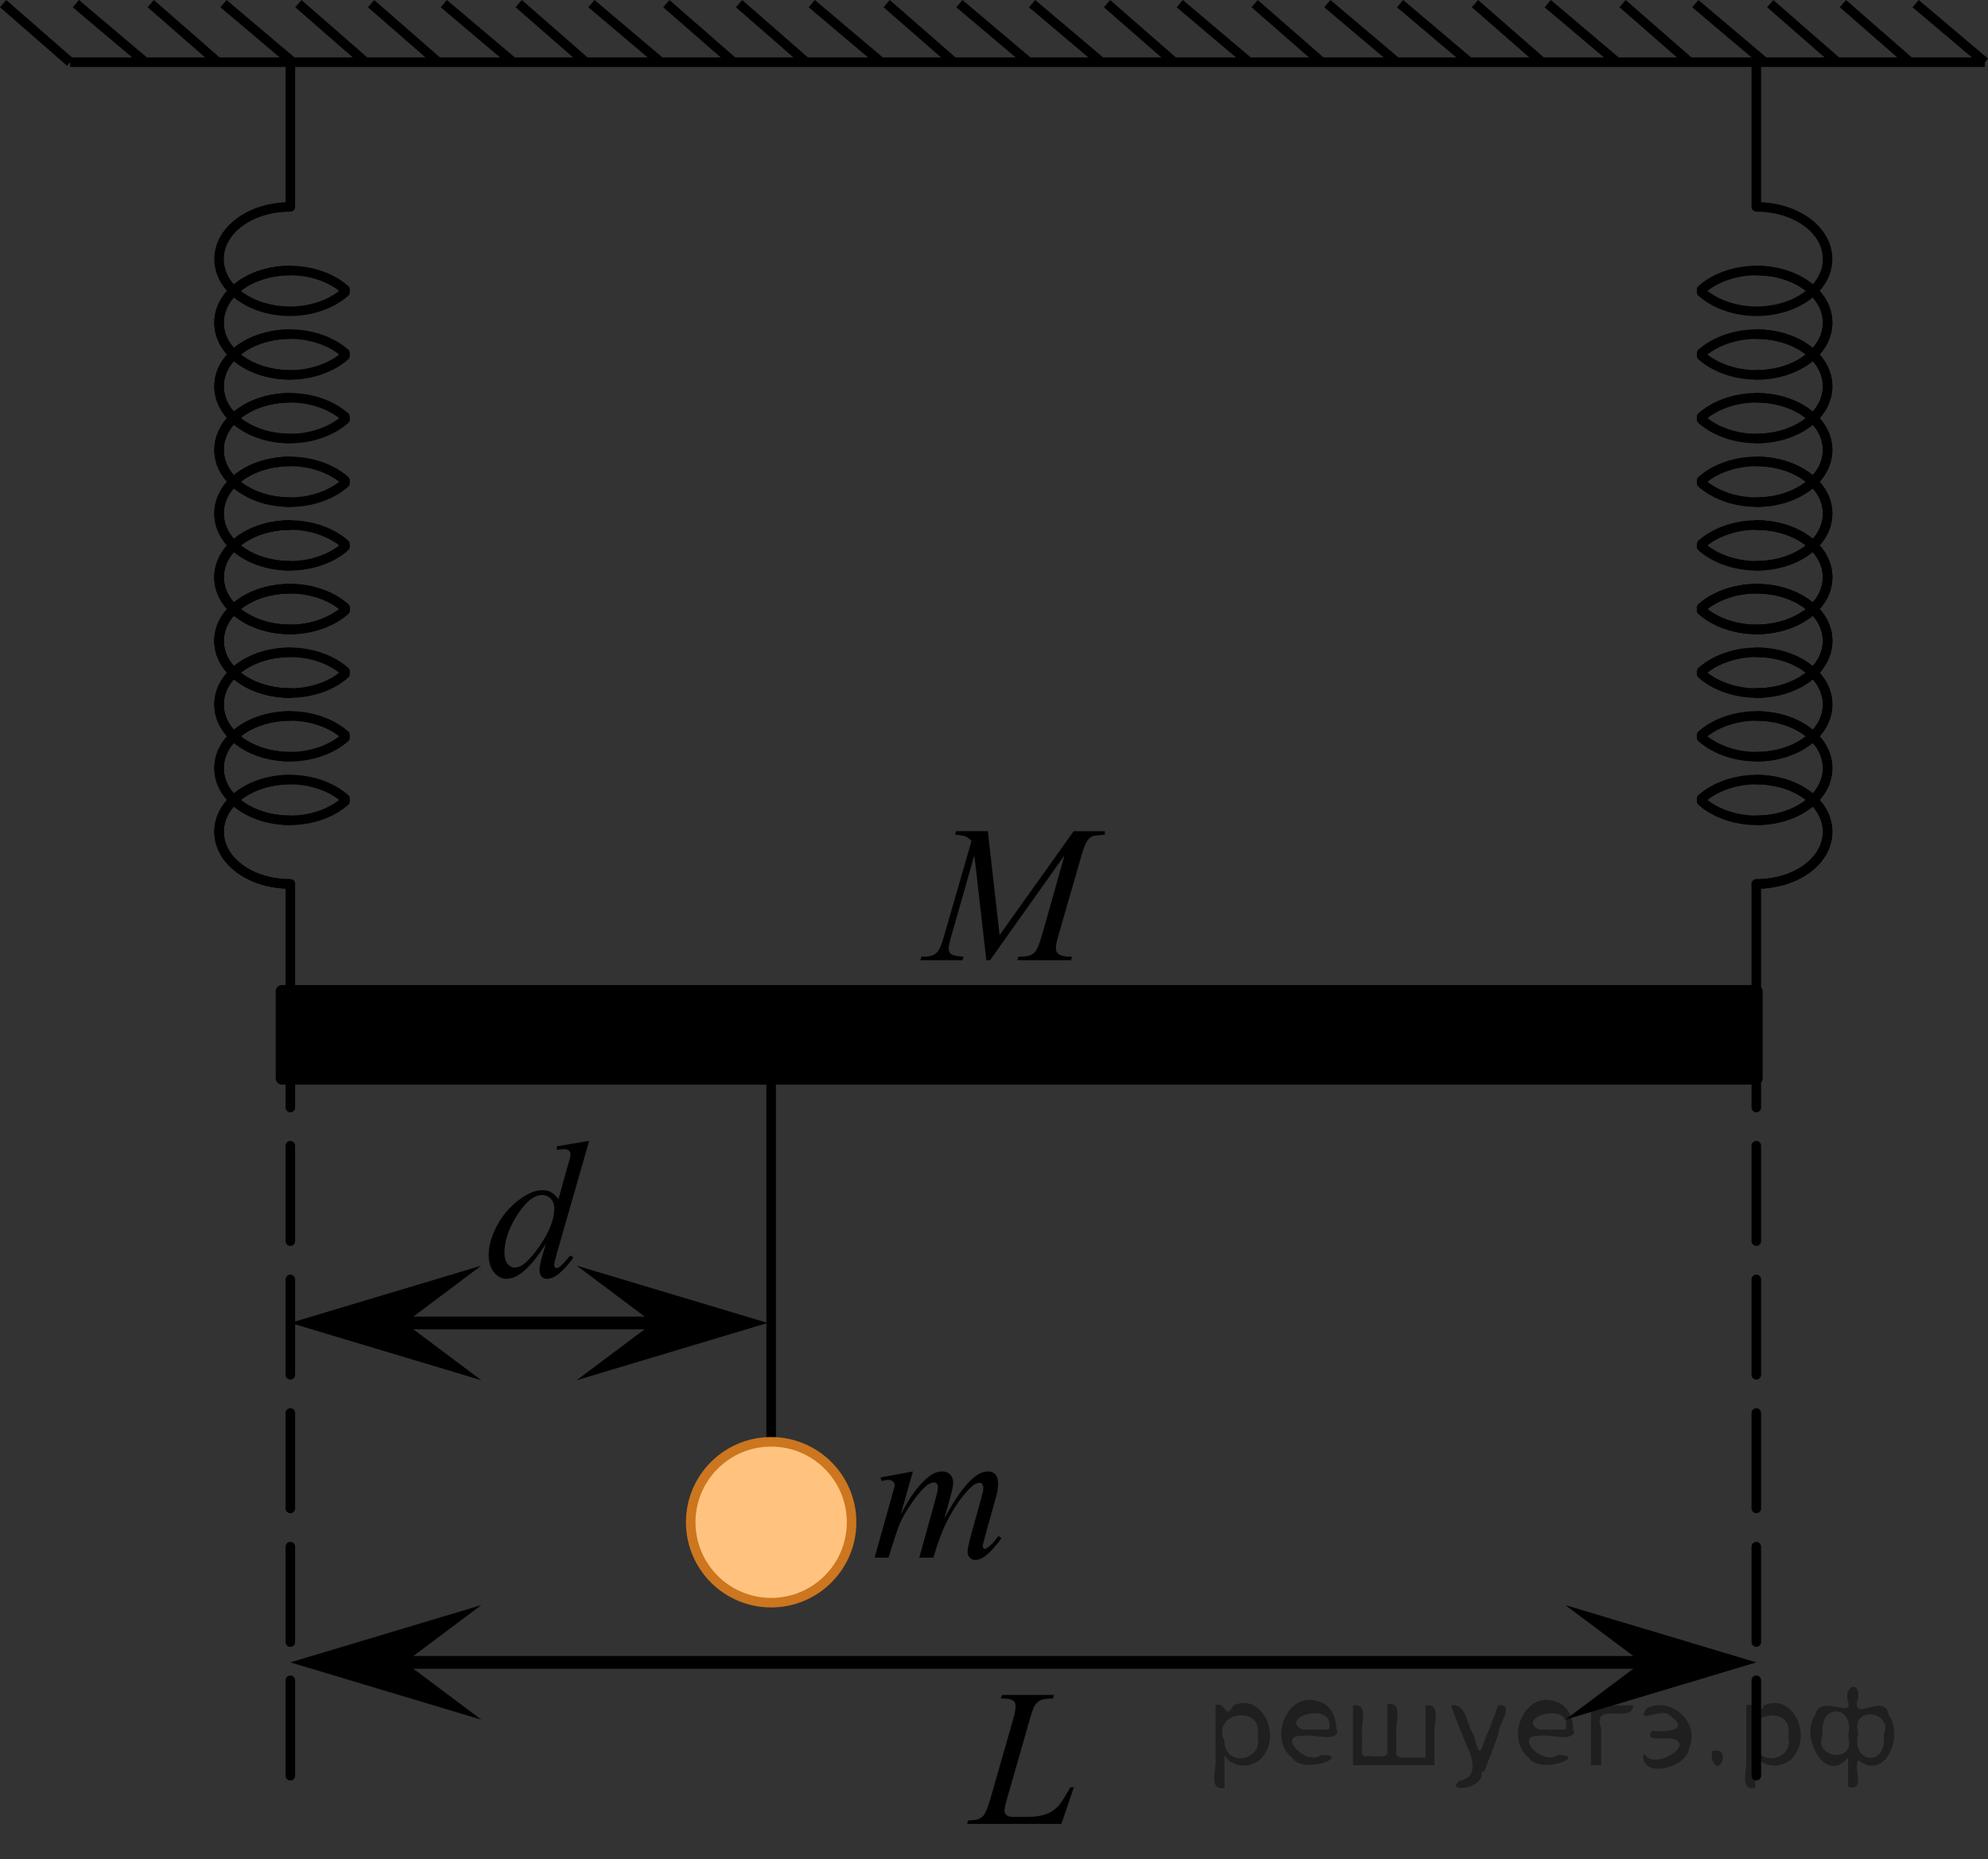 <?xml version="1.0" encoding="utf-8"?>
<!-- Generator: Adobe Illustrator 27.0.1, SVG Export Plug-In . SVG Version: 6.00 Build 0)  -->
<svg version="1.1" id="Слой_1" xmlns="http://www.w3.org/2000/svg" xmlns:xlink="http://www.w3.org/1999/xlink" x="0px" y="0px"
	 width="156.191px" height="146.101px" viewBox="0 0 156.191 146.101" enable-background="new 0 0 156.191 146.101"
	 xml:space="preserve">
<rect x="0" y="0" width="156.191" height="146.101" fill="#333333" stroke="none"/>
<line fill="none" stroke="#000000" stroke-width="0.75" stroke-linecap="round" stroke-linejoin="round" stroke-miterlimit="10" x1="60.587" y1="119.61" x2="60.587" y2="83.61"/>
<line fill="none" stroke="#000000" stroke-width="0.75" stroke-linecap="round" stroke-linejoin="round" stroke-miterlimit="10" stroke-dasharray="7.5,3" x1="22.811" y1="139.525" x2="22.811" y2="83.61"/>
<line fill="none" stroke="#000000" stroke-width="0.75" stroke-linecap="round" stroke-linejoin="round" stroke-miterlimit="10" stroke-dasharray="7.5,3" x1="137.988" y1="139.525" x2="137.988" y2="83.61"/>
<g>
	<g>
		<defs>
			<rect id="SVGID_1_" x="73.502" y="129.403" width="13.744" height="16.698"/>
		</defs>
		<clipPath id="SVGID_00000154394357432688860930000013547494987060568495_">
			<use xlink:href="#SVGID_1_"  overflow="visible"/>
		</clipPath>
		<g clip-path="url(#SVGID_00000154394357432688860930000013547494987060568495_)">
			<path d="M83.391,143.314h-7.419l0.103-0.276c0.394-0.011,0.656-0.043,0.789-0.098
				c0.207-0.09,0.359-0.207,0.458-0.352c0.152-0.229,0.315-0.643,0.487-1.24l1.765-6.166
				c0.147-0.508,0.221-0.882,0.221-1.121c0-0.19-0.067-0.336-0.202-0.441c-0.136-0.104-0.391-0.156-0.765-0.156
				c-0.084,0-0.15-0.003-0.199-0.008l0.089-0.276h4.082l-0.059,0.276c-0.458,0-0.783,0.045-0.975,0.135
				c-0.192,0.09-0.352,0.236-0.48,0.44c-0.088,0.135-0.233,0.554-0.435,1.256l-1.734,6.061
				c-0.133,0.458-0.199,0.777-0.199,0.957c0,0.119,0.066,0.233,0.199,0.344c0.084,0.074,0.273,0.111,0.568,0.111
				h0.967c0.704,0,1.263-0.089,1.676-0.269c0.306-0.135,0.586-0.337,0.842-0.606
				c0.138-0.149,0.381-0.52,0.731-1.113l0.192-0.337h0.273L83.391,143.314z"/>
		</g>
	</g>
</g>
<line fill="none" stroke="#000000" stroke-width="0.75" stroke-miterlimit="10" x1="0.247" y1="0.286" x2="5.517" y2="4.886"/>
<line fill="none" stroke="#000000" stroke-width="0.75" stroke-miterlimit="10" x1="17.558" y1="0.286" x2="23.001" y2="4.886"/>
<line fill="none" stroke="#000000" stroke-width="0.75" stroke-miterlimit="10" x1="11.845" y1="0.286" x2="17.116" y2="4.886"/>
<line fill="none" stroke="#000000" stroke-width="0.75" stroke-miterlimit="10" x1="5.959" y1="0.286" x2="11.403" y2="4.886"/>
<line fill="none" stroke="#000000" stroke-width="0.75" stroke-miterlimit="10" x1="23.443" y1="0.286" x2="28.714" y2="4.886"/>
<line fill="none" stroke="#000000" stroke-width="0.75" stroke-miterlimit="10" x1="29.156" y1="0.286" x2="34.426" y2="4.886"/>
<line fill="none" stroke="#000000" stroke-width="0.75" stroke-miterlimit="10" x1="46.467" y1="0.286" x2="51.91" y2="4.886"/>
<line fill="none" stroke="#000000" stroke-width="0.75" stroke-miterlimit="10" x1="40.754" y1="0.286" x2="46.025" y2="4.886"/>
<line fill="none" stroke="#000000" stroke-width="0.75" stroke-miterlimit="10" x1="34.868" y1="0.286" x2="40.312" y2="4.886"/>
<line fill="none" stroke="#000000" stroke-width="0.75" stroke-miterlimit="10" x1="52.352" y1="0.286" x2="57.623" y2="4.886"/>
<line fill="none" stroke="#000000" stroke-width="0.75" stroke-miterlimit="10" x1="63.778" y1="0.286" x2="69.221" y2="4.886"/>
<line fill="none" stroke="#000000" stroke-width="0.75" stroke-miterlimit="10" x1="98.573" y1="0.286" x2="103.843" y2="4.886"/>
<line fill="none" stroke="#000000" stroke-width="0.75" stroke-miterlimit="10" x1="86.974" y1="0.286" x2="92.245" y2="4.886"/>
<line fill="none" stroke="#000000" stroke-width="0.75" stroke-miterlimit="10" x1="75.376" y1="0.286" x2="80.82" y2="4.886"/>
<line fill="none" stroke="#000000" stroke-width="0.75" stroke-miterlimit="10" x1="58.065" y1="0.286" x2="63.336" y2="4.886"/>
<line fill="none" stroke="#000000" stroke-width="0.75" stroke-miterlimit="10" x1="92.687" y1="0.286" x2="98.13" y2="4.886"/>
<line fill="none" stroke="#000000" stroke-width="0.75" stroke-miterlimit="10" x1="81.088" y1="0.286" x2="86.532" y2="4.886"/>
<line fill="none" stroke="#000000" stroke-width="0.75" stroke-miterlimit="10" x1="69.663" y1="0.286" x2="74.934" y2="4.886"/>
<line fill="none" stroke="#000000" stroke-width="0.75" stroke-miterlimit="10" x1="115.883" y1="0.286" x2="121.154" y2="4.886"/>
<line fill="none" stroke="#000000" stroke-width="0.75" stroke-miterlimit="10" x1="109.998" y1="0.286" x2="115.441" y2="4.886"/>
<line fill="none" stroke="#000000" stroke-width="0.75" stroke-miterlimit="10" x1="104.285" y1="0.286" x2="109.729" y2="4.886"/>
<line fill="none" stroke="#000000" stroke-width="0.75" stroke-miterlimit="10" x1="121.596" y1="0.286" x2="127.04" y2="4.886"/>
<line fill="none" stroke="#000000" stroke-width="0.75" stroke-miterlimit="10" x1="127.482" y1="0.286" x2="132.752" y2="4.886"/>
<line fill="none" stroke="#000000" stroke-width="0.75" stroke-miterlimit="10" x1="144.792" y1="0.286" x2="150.063" y2="4.886"/>
<line fill="none" stroke="#000000" stroke-width="0.75" stroke-miterlimit="10" x1="139.08" y1="0.286" x2="144.351" y2="4.886"/>
<line fill="none" stroke="#000000" stroke-width="0.75" stroke-miterlimit="10" x1="133.194" y1="0.286" x2="138.638" y2="4.886"/>
<line fill="none" stroke="#000000" stroke-width="0.75" stroke-miterlimit="10" x1="150.505" y1="0.286" x2="155.949" y2="4.886"/>
<line fill="none" stroke="#000000" stroke-width="0.75" stroke-miterlimit="10" x1="155.949" y1="4.886" x2="5.517" y2="4.886"/>
<rect x="22.162" y="77.9" stroke="#000000" stroke-linejoin="round" stroke-miterlimit="10" width="115.826" height="6.824"/>
<g>
	<g>
		
			<path fill="none" stroke="#000000" stroke-width="0.75" stroke-linecap="round" stroke-linejoin="round" stroke-miterlimit="10" d="
			M137.988,4.886v11.37c3.1,0,5.6,1.8,5.6,4.1c0,2.3-2.5,4.1-5.6,4.1c-1.7,0-3.3-0.6-4.3-1.5"/>
		
			<path fill="none" stroke="#000000" stroke-width="0.75" stroke-linecap="round" stroke-linejoin="round" stroke-miterlimit="10" d="
			M133.688,22.756c1-0.9,2.6-1.5,4.3-1.5c3.1,0,5.6,1.8,5.6,4.1c0,2.3-2.5,4.1-5.6,4.1"/>
		
			<path fill="none" stroke="#000000" stroke-width="0.75" stroke-linecap="round" stroke-linejoin="round" stroke-miterlimit="10" d="
			M137.988,21.256c3.1,0,5.6,1.8,5.6,4.1c0,2.3-2.5,4.1-5.6,4.1c-1.7,0-3.3-0.6-4.3-1.5"/>
		
			<path fill="none" stroke="#000000" stroke-width="0.75" stroke-linecap="round" stroke-linejoin="round" stroke-miterlimit="10" d="
			M133.688,27.756c1-0.9,2.6-1.5,4.3-1.5c3.1,0,5.6,1.8,5.6,4.1c0,2.3-2.5,4.1-5.6,4.1"/>
		
			<path fill="none" stroke="#000000" stroke-width="0.75" stroke-linecap="round" stroke-linejoin="round" stroke-miterlimit="10" d="
			M137.988,26.256c3.1,0,5.6,1.8,5.6,4.1c0,2.3-2.5,4.1-5.6,4.1c-1.7,0-3.3-0.6-4.3-1.5"/>
		
			<path fill="none" stroke="#000000" stroke-width="0.75" stroke-linecap="round" stroke-linejoin="round" stroke-miterlimit="10" d="
			M133.688,32.756c1-0.9,2.6-1.5,4.3-1.5c3.1,0,5.6,1.8,5.6,4.1c0,2.3-2.5,4.1-5.6,4.1"/>
		
			<path fill="none" stroke="#000000" stroke-width="0.75" stroke-linecap="round" stroke-linejoin="round" stroke-miterlimit="10" d="
			M137.988,31.256c3.1,0,5.6,1.8,5.6,4.1c0,2.3-2.5,4.1-5.6,4.1c-1.7,0-3.3-0.6-4.3-1.5"/>
		
			<path fill="none" stroke="#000000" stroke-width="0.75" stroke-linecap="round" stroke-linejoin="round" stroke-miterlimit="10" d="
			M133.688,37.756c1-0.9,2.6-1.5,4.3-1.5c3.1,0,5.6,1.8,5.6,4.1c0,2.3-2.5,4.1-5.6,4.1"/>
		
			<path fill="none" stroke="#000000" stroke-width="0.75" stroke-linecap="round" stroke-linejoin="round" stroke-miterlimit="10" d="
			M137.988,36.256c3.1,0,5.6,1.8,5.6,4.1c0,2.3-2.5,4.1-5.6,4.1c-1.7,0-3.3-0.6-4.3-1.5"/>
		
			<path fill="none" stroke="#000000" stroke-width="0.75" stroke-linecap="round" stroke-linejoin="round" stroke-miterlimit="10" d="
			M133.688,42.756c1-0.9,2.6-1.5,4.3-1.5c3.1,0,5.6,1.8,5.6,4.1c0,2.3-2.5,4.1-5.6,4.1"/>
		
			<path fill="none" stroke="#000000" stroke-width="0.75" stroke-linecap="round" stroke-linejoin="round" stroke-miterlimit="10" d="
			M137.988,41.256c3.1,0,5.6,1.8,5.6,4.1c0,2.3-2.5,4.1-5.6,4.1c-1.7,0-3.3-0.6-4.3-1.5"/>
		
			<path fill="none" stroke="#000000" stroke-width="0.75" stroke-linecap="round" stroke-linejoin="round" stroke-miterlimit="10" d="
			M133.688,47.756c1-0.9,2.6-1.5,4.3-1.5c3.1,0,5.6,1.8,5.6,4.1c0,2.3-2.5,4.1-5.6,4.1"/>
	</g>
	<g>
		
			<path fill="none" stroke="#000000" stroke-width="0.75" stroke-linecap="round" stroke-linejoin="round" stroke-miterlimit="10" d="
			M137.988,41.256c3.1,0,5.6,1.8,5.6,4.1c0,2.3-2.5,4.1-5.6,4.1c-1.7,0-3.3-0.6-4.3-1.5"/>
		
			<path fill="none" stroke="#000000" stroke-width="0.75" stroke-linecap="round" stroke-linejoin="round" stroke-miterlimit="10" d="
			M133.688,47.756c1-0.9,2.6-1.5,4.3-1.5c3.1,0,5.6,1.8,5.6,4.1c0,2.3-2.5,4.1-5.6,4.1"/>
		
			<path fill="none" stroke="#000000" stroke-width="0.75" stroke-linecap="round" stroke-linejoin="round" stroke-miterlimit="10" d="
			M137.988,46.256c3.1,0,5.6,1.8,5.6,4.1c0,2.3-2.5,4.1-5.6,4.1c-1.7,0-3.3-0.6-4.3-1.5"/>
		
			<path fill="none" stroke="#000000" stroke-width="0.75" stroke-linecap="round" stroke-linejoin="round" stroke-miterlimit="10" d="
			M133.688,52.756c1-0.9,2.6-1.5,4.3-1.5c3.1,0,5.6,1.8,5.6,4.1c0,2.3-2.5,4.1-5.6,4.1"/>
		
			<path fill="none" stroke="#000000" stroke-width="0.75" stroke-linecap="round" stroke-linejoin="round" stroke-miterlimit="10" d="
			M137.988,51.256c3.1,0,5.6,1.8,5.6,4.1c0,2.3-2.5,4.1-5.6,4.1c-1.7,0-3.3-0.6-4.3-1.5"/>
		
			<path fill="none" stroke="#000000" stroke-width="0.75" stroke-linecap="round" stroke-linejoin="round" stroke-miterlimit="10" d="
			M133.688,57.756c1-0.9,2.6-1.5,4.3-1.5c3.1,0,5.6,1.8,5.6,4.1c0,2.3-2.5,4.1-5.6,4.1"/>
		
			<path fill="none" stroke="#000000" stroke-width="0.75" stroke-linecap="round" stroke-linejoin="round" stroke-miterlimit="10" d="
			M137.988,56.256c3.1,0,5.6,1.8,5.6,4.1c0,2.3-2.5,4.1-5.6,4.1c-1.7,0-3.3-0.6-4.3-1.5"/>
		
			<path fill="none" stroke="#000000" stroke-width="0.75" stroke-linecap="round" stroke-linejoin="round" stroke-miterlimit="10" d="
			M133.688,62.756c1-0.9,2.6-1.5,4.3-1.5c3.1,0,5.6,1.8,5.6,4.1c0,2.3-2.5,4.1-5.6,4.1"/>
		
			<path fill="none" stroke="#000000" stroke-width="0.75" stroke-linecap="round" stroke-linejoin="round" stroke-miterlimit="10" d="
			M137.988,61.256c3.1,0,5.6,1.8,5.6,4.1c0,2.3-2.5,4.1-5.6,4.1v8.444"/>
	</g>
</g>
<g>
	<g>
		
			<path fill="none" stroke="#000000" stroke-width="0.75" stroke-linecap="round" stroke-linejoin="round" stroke-miterlimit="10" d="
			M22.811,4.886v11.37c-3.1,0-5.6,1.8-5.6,4.1c0,2.3,2.5,4.1,5.6,4.1c1.7,0,3.3-0.6,4.3-1.5"/>
		
			<path fill="none" stroke="#000000" stroke-width="0.75" stroke-linecap="round" stroke-linejoin="round" stroke-miterlimit="10" d="
			M22.811,29.456c-3.1,0-5.6-1.8-5.6-4.1c0-2.3,2.5-4.1,5.6-4.1c1.7,0,3.3,0.6,4.3,1.5"/>
		
			<path fill="none" stroke="#000000" stroke-width="0.75" stroke-linecap="round" stroke-linejoin="round" stroke-miterlimit="10" d="
			M27.111,27.956c-1,0.9-2.6,1.5-4.3,1.5c-3.1,0-5.6-1.8-5.6-4.1c0-2.3,2.5-4.1,5.6-4.1"/>
		
			<path fill="none" stroke="#000000" stroke-width="0.75" stroke-linecap="round" stroke-linejoin="round" stroke-miterlimit="10" d="
			M22.811,34.456c-3.1,0-5.6-1.8-5.6-4.1c0-2.3,2.5-4.1,5.6-4.1c1.7,0,3.3,0.6,4.3,1.5"/>
		
			<path fill="none" stroke="#000000" stroke-width="0.75" stroke-linecap="round" stroke-linejoin="round" stroke-miterlimit="10" d="
			M27.111,32.956c-1,0.9-2.6,1.5-4.3,1.5c-3.1,0-5.6-1.8-5.6-4.1c0-2.3,2.5-4.1,5.6-4.1"/>
		
			<path fill="none" stroke="#000000" stroke-width="0.75" stroke-linecap="round" stroke-linejoin="round" stroke-miterlimit="10" d="
			M22.811,39.456c-3.1,0-5.6-1.8-5.6-4.1c0-2.3,2.5-4.1,5.6-4.1c1.7,0,3.3,0.6,4.3,1.5"/>
		
			<path fill="none" stroke="#000000" stroke-width="0.75" stroke-linecap="round" stroke-linejoin="round" stroke-miterlimit="10" d="
			M27.111,37.956c-1,0.9-2.6,1.5-4.3,1.5c-3.1,0-5.6-1.8-5.6-4.1c0-2.3,2.5-4.1,5.6-4.1"/>
		
			<path fill="none" stroke="#000000" stroke-width="0.75" stroke-linecap="round" stroke-linejoin="round" stroke-miterlimit="10" d="
			M22.811,44.456c-3.1,0-5.6-1.8-5.6-4.1c0-2.3,2.5-4.1,5.6-4.1c1.7,0,3.3,0.6,4.3,1.5"/>
		
			<path fill="none" stroke="#000000" stroke-width="0.75" stroke-linecap="round" stroke-linejoin="round" stroke-miterlimit="10" d="
			M27.111,42.956c-1,0.9-2.6,1.5-4.3,1.5c-3.1,0-5.6-1.8-5.6-4.1c0-2.3,2.5-4.1,5.6-4.1"/>
		
			<path fill="none" stroke="#000000" stroke-width="0.75" stroke-linecap="round" stroke-linejoin="round" stroke-miterlimit="10" d="
			M22.811,49.456c-3.1,0-5.6-1.8-5.6-4.1c0-2.3,2.5-4.1,5.6-4.1c1.7,0,3.3,0.6,4.3,1.5"/>
		
			<path fill="none" stroke="#000000" stroke-width="0.75" stroke-linecap="round" stroke-linejoin="round" stroke-miterlimit="10" d="
			M27.111,47.956c-1,0.9-2.6,1.5-4.3,1.5c-3.1,0-5.6-1.8-5.6-4.1c0-2.3,2.5-4.1,5.6-4.1"/>
		
			<path fill="none" stroke="#000000" stroke-width="0.75" stroke-linecap="round" stroke-linejoin="round" stroke-miterlimit="10" d="
			M22.811,54.456c-3.1,0-5.6-1.8-5.6-4.1c0-2.3,2.5-4.1,5.6-4.1c1.7,0,3.3,0.6,4.3,1.5"/>
	</g>
	<g>
		
			<path fill="none" stroke="#000000" stroke-width="0.75" stroke-linecap="round" stroke-linejoin="round" stroke-miterlimit="10" d="
			M27.111,47.956c-1,0.9-2.6,1.5-4.3,1.5c-3.1,0-5.6-1.8-5.6-4.1c0-2.3,2.5-4.1,5.6-4.1"/>
		
			<path fill="none" stroke="#000000" stroke-width="0.75" stroke-linecap="round" stroke-linejoin="round" stroke-miterlimit="10" d="
			M22.811,54.456c-3.1,0-5.6-1.8-5.6-4.1c0-2.3,2.5-4.1,5.6-4.1c1.7,0,3.3,0.6,4.3,1.5"/>
		
			<path fill="none" stroke="#000000" stroke-width="0.75" stroke-linecap="round" stroke-linejoin="round" stroke-miterlimit="10" d="
			M27.111,52.956c-1,0.9-2.6,1.5-4.3,1.5c-3.1,0-5.6-1.8-5.6-4.1c0-2.3,2.5-4.1,5.6-4.1"/>
		
			<path fill="none" stroke="#000000" stroke-width="0.75" stroke-linecap="round" stroke-linejoin="round" stroke-miterlimit="10" d="
			M22.811,59.456c-3.1,0-5.6-1.8-5.6-4.1c0-2.3,2.5-4.1,5.6-4.1c1.7,0,3.3,0.6,4.3,1.5"/>
		
			<path fill="none" stroke="#000000" stroke-width="0.75" stroke-linecap="round" stroke-linejoin="round" stroke-miterlimit="10" d="
			M27.111,57.956c-1,0.9-2.6,1.5-4.3,1.5c-3.1,0-5.6-1.8-5.6-4.1c0-2.3,2.5-4.1,5.6-4.1"/>
		
			<path fill="none" stroke="#000000" stroke-width="0.75" stroke-linecap="round" stroke-linejoin="round" stroke-miterlimit="10" d="
			M22.811,64.456c-3.1,0-5.6-1.8-5.6-4.1c0-2.3,2.5-4.1,5.6-4.1c1.7,0,3.3,0.6,4.3,1.5"/>
		
			<path fill="none" stroke="#000000" stroke-width="0.75" stroke-linecap="round" stroke-linejoin="round" stroke-miterlimit="10" d="
			M27.111,62.956c-1,0.9-2.6,1.5-4.3,1.5c-3.1,0-5.6-1.8-5.6-4.1c0-2.3,2.5-4.1,5.6-4.1"/>
		
			<path fill="none" stroke="#000000" stroke-width="0.75" stroke-linecap="round" stroke-linejoin="round" stroke-miterlimit="10" d="
			M22.811,69.456c-3.1,0-5.6-1.8-5.6-4.1c0-2.3,2.5-4.1,5.6-4.1c1.7,0,3.3,0.6,4.3,1.5"/>
		
			<path fill="none" stroke="#000000" stroke-width="0.75" stroke-linecap="round" stroke-linejoin="round" stroke-miterlimit="10" d="
			M22.811,77.9v-8.444c-3.1,0-5.6-1.8-5.6-4.1c0-2.3,2.5-4.1,5.6-4.1"/>
	</g>
</g>
<g>
	<circle fill="#FFFFFF" cx="60.587" cy="119.61" r="6.319"/>
	<circle opacity="0.5" fill="#FF8800" cx="60.587" cy="119.61" r="6.319"/>
	<circle fill="none" stroke="#CC761F" stroke-width="0.75" stroke-miterlimit="10" cx="60.587" cy="119.61" r="6.319"/>
</g>
<polygon points="128.988,130.62 122.988,126.121 137.988,130.62 122.988,135.12 "/>
<polygon points="31.811,130.62 37.812,135.12 22.811,130.62 37.812,126.121 "/>
<polygon points="31.811,103.948 37.812,108.448 22.811,103.948 37.812,99.448 "/>
<polygon points="51.312,103.948 45.312,99.448 60.312,103.948 45.312,108.448 "/>
<line fill="none" stroke="#000000" stroke-miterlimit="10" x1="130.488" y1="130.62" x2="31.183" y2="130.62"/>
<line fill="none" stroke="#000000" stroke-miterlimit="10" x1="29.651" y1="103.948" x2="53.438" y2="103.948"/>
<g>
	<g>
		<defs>
			
				<rect id="SVGID_00000026881986042968530660000000530347294817822637_" x="70.049" y="61.525" width="20.65" height="16.698"/>
		</defs>
		<clipPath id="SVGID_00000003073200829453514960000004973155006371497124_">
			<use xlink:href="#SVGID_00000026881986042968530660000000530347294817822637_"  overflow="visible"/>
		</clipPath>
		<g clip-path="url(#SVGID_00000003073200829453514960000004973155006371497124_)">
			<path d="M77.611,65.311l0.924,8.161l5.819-8.161h2.448v0.276c-0.533,0.035-0.846,0.07-0.94,0.104
				c-0.163,0.065-0.311,0.194-0.447,0.389s-0.282,0.568-0.44,1.121l-1.855,6.428
				c-0.108,0.374-0.163,0.668-0.163,0.882c0,0.194,0.066,0.342,0.2,0.441c0.186,0.144,0.482,0.217,0.887,0.217
				h0.178l-0.066,0.276h-4.223l0.074-0.276h0.2c0.374,0,0.66-0.056,0.857-0.165
				c0.152-0.079,0.289-0.231,0.41-0.452s0.29-0.714,0.507-1.476l1.656-5.875l-5.849,8.244h-0.296l-0.94-8.244
				l-1.789,6.271c-0.153,0.533-0.23,0.893-0.23,1.076c0,0.185,0.066,0.325,0.199,0.423
				c0.134,0.097,0.456,0.163,0.969,0.198l-0.081,0.276h-3.306l0.082-0.276h0.199c0.488,0,0.841-0.125,1.058-0.374
				c0.157-0.18,0.322-0.568,0.495-1.166l2.182-7.556c-0.163-0.17-0.318-0.284-0.466-0.344
				c-0.148-0.06-0.422-0.107-0.821-0.143l0.074-0.276H77.611z"/>
		</g>
	</g>
</g>
<g>
	<g>
		<defs>
			
				<rect id="SVGID_00000138555964081588946260000006927932876400461958_" x="65.937" y="112.641" width="16.438" height="13.938"/>
		</defs>
		<clipPath id="SVGID_00000163779574133881029820000009697994629118867619_">
			<use xlink:href="#SVGID_00000138555964081588946260000006927932876400461958_"  overflow="visible"/>
		</clipPath>
		<g clip-path="url(#SVGID_00000163779574133881029820000009697994629118867619_)">
			<path d="M71.724,115.617l-0.957,3.376c0.427-0.793,0.79-1.39,1.089-1.789c0.466-0.618,0.92-1.067,1.361-1.348
				c0.26-0.159,0.532-0.239,0.816-0.239c0.245,0,0.449,0.08,0.611,0.239c0.161,0.16,0.242,0.365,0.242,0.614
				c0,0.244-0.057,0.565-0.169,0.958l-0.522,1.901c0.8-1.522,1.558-2.59,2.273-3.204
				c0.398-0.339,0.79-0.509,1.177-0.509c0.226,0,0.411,0.079,0.556,0.236s0.217,0.4,0.217,0.73
				c0,0.289-0.044,0.597-0.132,0.921l-0.81,2.912c-0.177,0.634-0.265,0.985-0.265,1.056
				c0,0.069,0.022,0.13,0.066,0.18c0.029,0.035,0.068,0.052,0.117,0.052s0.135-0.047,0.258-0.142
				c0.279-0.22,0.542-0.509,0.787-0.868l0.243,0.157c-0.123,0.199-0.34,0.474-0.651,0.823
				s-0.577,0.586-0.798,0.711s-0.425,0.188-0.611,0.188c-0.172,0-0.315-0.06-0.43-0.18
				c-0.116-0.12-0.174-0.268-0.174-0.442c0-0.239,0.101-0.721,0.302-1.444l0.67-2.403
				c0.152-0.554,0.232-0.86,0.243-0.921c0.015-0.095,0.021-0.186,0.021-0.276c0-0.125-0.027-0.223-0.081-0.292
				c-0.059-0.07-0.125-0.105-0.198-0.105c-0.206,0-0.425,0.107-0.655,0.322c-0.677,0.634-1.31,1.522-1.897,2.665
				c-0.388,0.754-0.751,1.72-1.089,2.897H72.224l1.258-4.529c0.138-0.489,0.206-0.816,0.206-0.981
				c0-0.135-0.026-0.235-0.081-0.3c-0.054-0.065-0.12-0.098-0.198-0.098c-0.162,0-0.334,0.06-0.515,0.18
				c-0.295,0.195-0.674,0.611-1.137,1.251c-0.464,0.639-0.823,1.25-1.078,1.834c-0.123,0.274-0.415,1.155-0.876,2.643
				h-1.089l1.361-4.852l0.177-0.629c0.034-0.095,0.052-0.164,0.052-0.209c0-0.11-0.05-0.209-0.147-0.296
				s-0.224-0.131-0.375-0.131c-0.065,0-0.24,0.029-0.53,0.09l-0.065-0.277L71.724,115.617z"/>
		</g>
	</g>
</g>
<g>
	<g>
		<defs>
			
				<rect id="SVGID_00000159441637208057597700000016711263170454735499_" x="35.573" y="86.346" width="15.124" height="18.146"/>
		</defs>
		<clipPath id="SVGID_00000018935065850534753350000008959978047762558597_">
			<use xlink:href="#SVGID_00000159441637208057597700000016711263170454735499_"  overflow="visible"/>
		</clipPath>
		<g clip-path="url(#SVGID_00000018935065850534753350000008959978047762558597_)">
			<path d="M46.289,89.641l-2.54,8.848c-0.139,0.479-0.207,0.795-0.207,0.944c0,0.05,0.021,0.098,0.062,0.143
				s0.085,0.067,0.129,0.067c0.065,0,0.141-0.032,0.23-0.098c0.167-0.12,0.448-0.42,0.842-0.899l0.251,0.157
				c-0.354,0.5-0.713,0.905-1.074,1.215c-0.362,0.31-0.701,0.465-1.016,0.465c-0.168,0-0.306-0.06-0.414-0.18
				s-0.162-0.29-0.162-0.51c0-0.285,0.074-0.668,0.222-1.147l0.288-0.93c-0.714,1.12-1.364,1.895-1.95,2.324
				c-0.403,0.295-0.79,0.442-1.159,0.442c-0.374,0-0.7-0.169-0.979-0.506c-0.278-0.338-0.417-0.796-0.417-1.376
				c0-0.745,0.233-1.539,0.701-2.385c0.468-0.844,1.086-1.531,1.853-2.062c0.606-0.425,1.162-0.637,1.669-0.637
				c0.267,0,0.495,0.055,0.688,0.164c0.191,0.11,0.381,0.293,0.568,0.548l0.724-2.609
				c0.055-0.185,0.099-0.332,0.133-0.442c0.06-0.2,0.089-0.364,0.089-0.495c0-0.104-0.037-0.192-0.11-0.262
				c-0.103-0.085-0.236-0.128-0.399-0.128c-0.113,0-0.3,0.018-0.56,0.053V90.069L46.289,89.641z M43.549,94.965
				c0-0.319-0.091-0.577-0.273-0.771c-0.183-0.195-0.414-0.293-0.694-0.293c-0.621,0-1.267,0.519-1.94,1.56
				c-0.672,1.04-1.008,2.034-1.008,2.984c0,0.375,0.081,0.661,0.244,0.858c0.162,0.197,0.356,0.296,0.583,0.296
				c0.512,0,1.154-0.562,1.928-1.687C43.162,96.787,43.549,95.805,43.549,94.965z"/>
		</g>
	</g>
</g>
<g style="stroke:none;fill:#000;fill-opacity:0.4" > <path d="m 96.2,138.0 c 0,0.8 0,1.6 0,2.5 -1.3,0.2 -0.6,-1.5 -0.7,-2.3 0,-1.4 0,-2.8 0,-4.2 0.8,-0.4 0.8,1.3 1.4,0.0 2.2,-1.0 3.7,2.2 2.4,3.9 -0.6,1.0 -2.4,1.2 -3.1,0.0 z m 2.6,-1.6 c 0.5,-2.5 -3.7,-1.9 -2.6,0.4 0.0,2.1 3.1,1.6 2.6,-0.4 z" /> <path d="m 105.1,136.1 c -0.4,0.8 -1.9,0.1 -2.8,0.3 -2.0,-0.1 0.3,2.4 1.5,1.5 2.5,0.0 -1.4,1.6 -2.3,0.2 -1.9,-1.5 -0.3,-5.3 2.1,-4.4 0.9,0.2 1.4,1.2 1.4,2.2 z m -0.7,-0.2 c 0.6,-2.3 -4.0,-1.0 -2.1,0.0 0.7,0 1.4,-0.0 2.1,-0.0 z" /> <path d="m 110.0,138.1 c 0.6,0 1.3,0 2.0,0 0,-1.3 0,-2.7 0,-4.1 1.3,-0.2 0.6,1.5 0.7,2.3 0,0.8 0,1.6 0,2.4 -2.1,0 -4.2,0 -6.4,0 0,-1.5 0,-3.1 0,-4.7 1.3,-0.2 0.6,1.5 0.7,2.3 0.1,0.5 -0.2,1.6 0.2,1.7 0.5,-0.1 1.6,0.2 1.8,-0.2 0,-1.3 0,-2.6 0,-3.9 1.3,-0.2 0.6,1.5 0.7,2.3 0,0.5 0,1.1 0,1.7 z" /> <path d="m 116.4,139.2 c 0.3,1.4 -3.0,1.7 -1.7,0.7 1.5,-0.2 1.0,-1.9 0.5,-2.8 -0.4,-1.0 -0.8,-2.0 -1.2,-3.1 1.2,-0.2 1.2,1.4 1.7,2.2 0.2,0.2 0.4,1.9 0.7,1.2 0.4,-1.1 0.9,-2.2 1.3,-3.4 1.4,-0.2 0.0,1.5 -0.0,2.3 -0.3,0.9 -0.7,1.9 -1.1,2.9 z" /> <path d="m 123.7,136.1 c -0.4,0.8 -1.9,0.1 -2.8,0.3 -2.0,-0.1 0.3,2.4 1.5,1.5 2.5,0.0 -1.4,1.6 -2.3,0.2 -1.9,-1.5 -0.3,-5.3 2.1,-4.4 0.9,0.2 1.4,1.2 1.4,2.2 z m -0.7,-0.2 c 0.6,-2.3 -4.0,-1.0 -2.1,0.0 0.7,0 1.4,-0.0 2.1,-0.0 z" /> <path d="m 125.0,138.7 c 0,-1.5 0,-3.1 0,-4.7 1.1,0 2.2,0 3.3,0 0.0,1.5 -3.3,-0.4 -2.5,1.8 0,0.9 0,1.9 0,2.9 -0.2,0 -0.5,0 -0.7,0 z" /> <path d="m 129.2,137.8 c 0.7,1.4 4.2,-0.8 2.1,-1.2 -0.5,-0.1 -2.2,0.3 -1.5,-0.6 1.0,0.1 3.1,0.0 1.4,-1.2 -0.6,-0.7 -2.8,0.8 -1.8,-0.6 2.0,-0.9 4.2,1.2 3.3,3.2 -0.2,1.5 -3.5,2.3 -3.6,0.7 l 0,-0.1 0,-0.0 0,0 z" /> <path d="m 134.5,137.6 c 1.6,-0.5 0.6,2.3 -0.0,0.6 -0.0,-0.2 0.0,-0.4 0.0,-0.6 z" /> <path d="m 137.9,138.0 c 0,0.8 0,1.6 0,2.5 -1.3,0.2 -0.6,-1.5 -0.7,-2.3 0,-1.4 0,-2.8 0,-4.2 0.8,-0.4 0.8,1.3 1.4,0.0 2.2,-1.0 3.7,2.2 2.4,3.9 -0.6,1.0 -2.4,1.2 -3.1,0.0 z m 2.6,-1.6 c 0.5,-2.5 -3.7,-1.9 -2.6,0.4 0.0,2.1 3.1,1.6 2.6,-0.4 z" /> <path d="m 143.2,136.3 c -0.8,1.9 2.7,2.3 2.0,0.1 0.6,-2.4 -2.3,-2.7 -2.0,-0.1 z m 2.0,4.2 c 0,-0.8 0,-1.6 0,-2.4 -1.8,2.2 -3.8,-1.7 -2.6,-3.3 0.4,-1.8 3.0,0.3 2.6,-1.1 -0.4,-1.1 0.9,-1.8 0.8,-0.3 -0.7,2.2 2.1,-0.6 2.4,1.4 1.2,1.6 -0.3,5.2 -2.4,3.5 -0.4,0.6 0.6,2.5 -0.8,2.1 z m 2.8,-4.2 c 0.8,-1.9 -2.7,-2.3 -2.0,-0.1 -0.6,2.4 2.3,2.7 2.0,0.1 z" /> </g></svg>

<!--File created and owned by https://sdamgia.ru. Copying is prohibited. All rights reserved.-->
